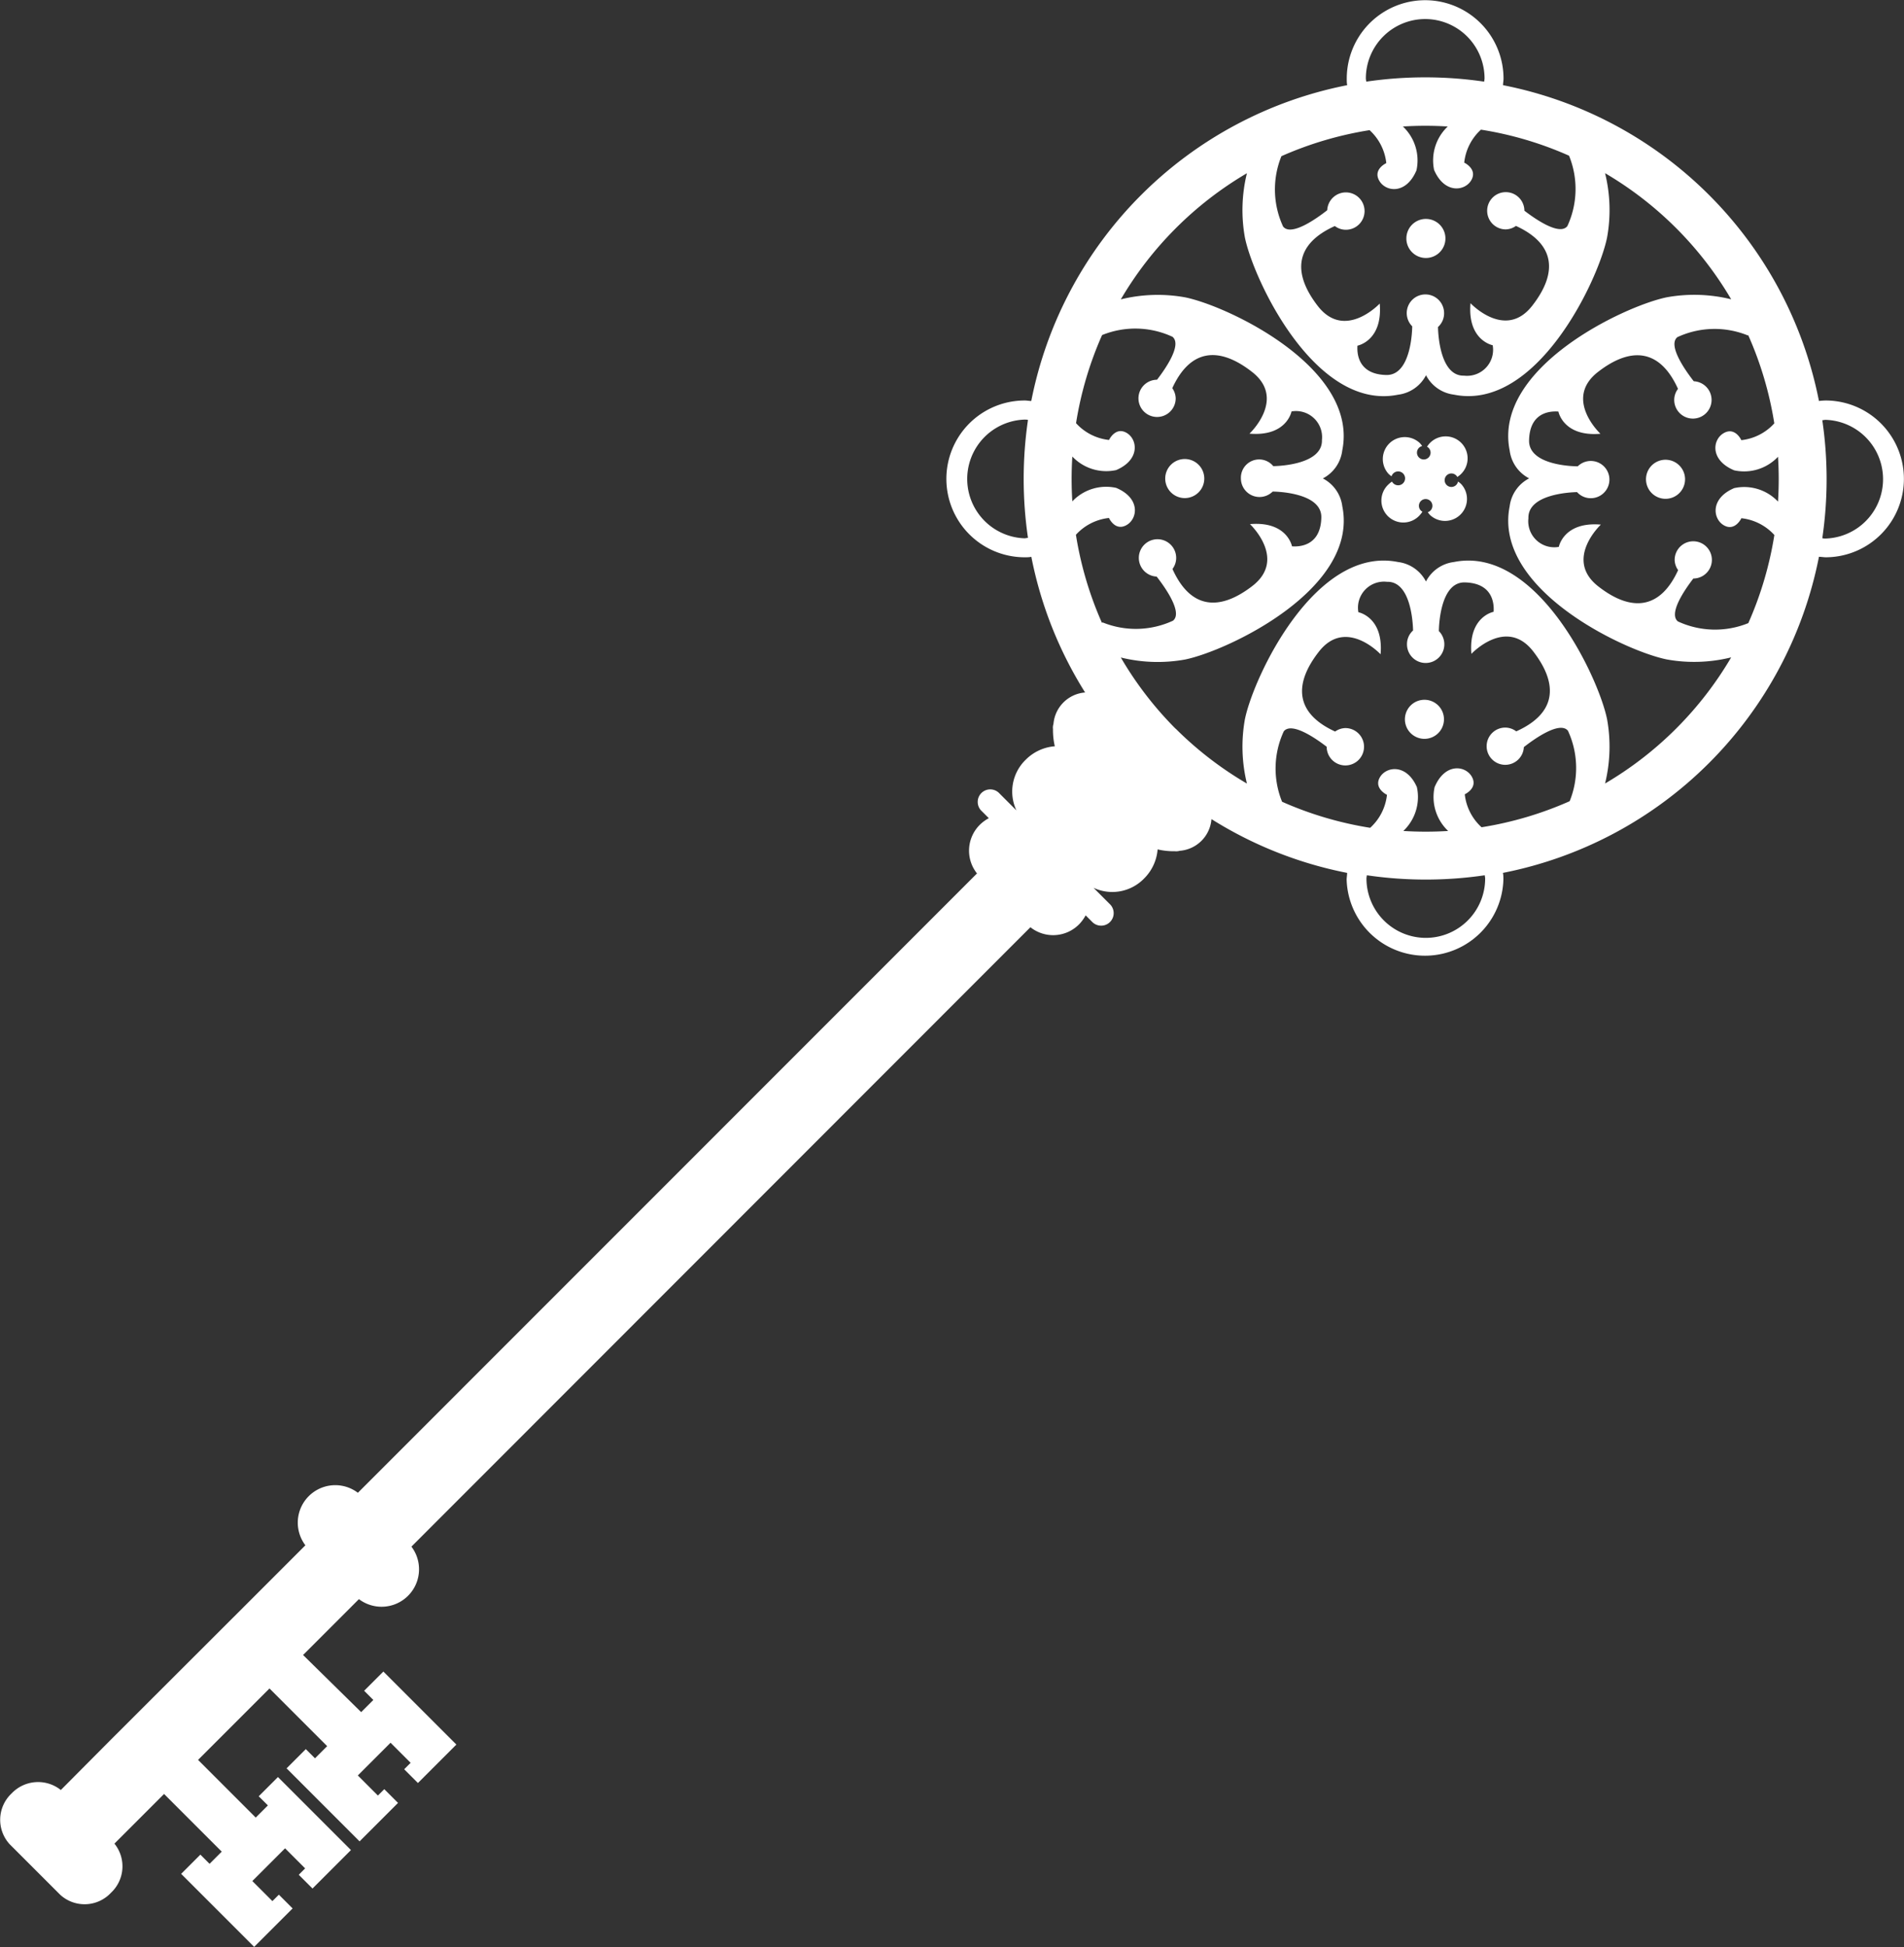 <svg id="グループ_16289" data-name="グループ 16289" xmlns="http://www.w3.org/2000/svg" xmlns:xlink="http://www.w3.org/1999/xlink" width="31.298" height="32" viewBox="0 0 31.298 32">
    <rect x="0" y="0" width="31.298" height="32" fill="#333333" stroke="none"/>
    <defs>
      <clipPath id="clip-path">
        <rect id="長方形_585" data-name="長方形 585" width="31.298" height="32" fill="#fff"/>
      </clipPath>
    </defs>
    <g id="グループ_16288" data-name="グループ 16288" clip-path="url(#clip-path)">
      <path id="パス_19896" data-name="パス 19896" d="M1.814,28.6,1,29.419a.6.6,0,0,0-.808.055.594.594,0,0,0-.032.837l.828.828a.593.593,0,0,0,.837-.032.594.594,0,0,0,.056-.807l.816-.816.948.948-.2.2-.151-.151-.316.316,1.2,1.2.632-.632-.226-.226-.106.106-.33-.33.538-.538.33.33-.105.105.226.226.632-.632-1.2-1.2-.316.316.151.15-.2.2-.948-.948,1.174-1.174.948.948-.2.2-.151-.151-.316.316,1.2,1.2.632-.632-.226-.226-.105.105-.33-.33.538-.538.33.33-.106.106.226.226.632-.632-1.2-1.2-.316.316.151.151-.2.2L4.982,27.2l.918-.918a.616.616,0,0,0,.863-.863L16.938,15.239a.6.6,0,0,0,.808-.056.672.672,0,0,0,.1-.139l.116.116a.206.206,0,0,0,.291-.291l-.278-.278a.728.728,0,0,0,.833-.154.757.757,0,0,0,.221-.477,1.152,1.152,0,0,0,.283.03.205.205,0,0,0,.079-.007.566.566,0,0,0,.523-.521,6.573,6.573,0,0,0,2.23.884c0,.036-.007.071-.008.108a1.289,1.289,0,0,0,2.577,0c0-.036,0-.072-.008-.108A6.589,6.589,0,0,0,29.9,9.151c.036,0,.072.007.108.008a1.288,1.288,0,0,0,0-2.577,1.075,1.075,0,0,0-.108.008A6.588,6.588,0,0,0,24.707,1.4c0-.036.008-.072.008-.108a1.288,1.288,0,0,0-2.577,0c0,.036,0,.072.007.108A6.588,6.588,0,0,0,16.952,6.59c-.036,0-.072-.008-.107-.008a1.288,1.288,0,1,0,0,2.577c.036,0,.072,0,.108-.008a6.569,6.569,0,0,0,.884,2.23.565.565,0,0,0-.52.517.192.192,0,0,0-.008.086,1.166,1.166,0,0,0,.03.281.756.756,0,0,0-.477.22.728.728,0,0,0-.154.834l-.278-.278a.206.206,0,1,0-.291.291l.115.115a.662.662,0,0,0-.139.1.6.6,0,0,0-.055.808L5.883,24.534a.616.616,0,0,0-.863.863l-.918.918Zm1.731-1.731L2.371,28.047M30.009,6.9a.976.976,0,0,1,0,1.951c-.018,0-.036,0-.054-.006a6.667,6.667,0,0,0,0-1.939c.018,0,.036-.006.054-.006m-1.271-1.39a5.794,5.794,0,0,1,.428,1.448.856.856,0,0,1-.542.276s-.1-.222-.287-.117-.235.443.17.613a.766.766,0,0,0,.72-.223,5.83,5.83,0,0,1,0,.737.765.765,0,0,0-.72-.222c-.4.17-.352.508-.169.612s.287-.117.287-.117a.858.858,0,0,1,.542.276,5.826,5.826,0,0,1-.428,1.448,1.453,1.453,0,0,1-1.158-.028c-.159-.13.116-.526.254-.705h0a.306.306,0,1,0-.307-.306.3.3,0,0,0,.057.168c-.289.634-.756.7-1.309.27-.574-.444.039-1.018.039-1.018-.613-.052-.691.366-.691.366a.428.428,0,0,1-.5-.47c-.012-.4.7-.428.8-.43a.3.3,0,0,0,.226.1.306.306,0,1,0-.215-.524v0s-.809.005-.8-.426.3-.487.482-.474c0,0,.079.417.691.365,0,0-.613-.573-.039-1.017.555-.43,1.024-.364,1.314.279a.3.3,0,0,0-.062.175.307.307,0,1,0,.321-.3c-.131-.168-.435-.591-.269-.725a1.451,1.451,0,0,1,1.158-.028M23.573,2.791c.17.4.509.352.613.169s-.117-.287-.117-.287a.854.854,0,0,1,.275-.542,5.767,5.767,0,0,1,1.448.428,1.452,1.452,0,0,1-.028,1.158c-.129.16-.526-.116-.706-.254h0a.306.306,0,1,0-.306.307.3.3,0,0,0,.167-.057c.634.29.7.756.27,1.309-.444.574-1.017-.039-1.017-.039-.052.613.365.691.365.691a.428.428,0,0,1-.47.5c-.4.012-.428-.7-.429-.8a.3.3,0,0,0,.1-.226.307.307,0,1,0-.524.215h0s0,.809-.426.8-.487-.3-.474-.482c0,0,.418-.078.366-.692,0,0-.574.613-1.018.04-.429-.555-.364-1.024.28-1.314a.3.3,0,0,0,.175.061.307.307,0,1,0-.3-.321c-.168.132-.59.435-.725.269a1.453,1.453,0,0,1-.028-1.157,5.833,5.833,0,0,1,1.449-.428.857.857,0,0,1,.275.542s-.222.1-.117.287.443.235.613-.169a.766.766,0,0,0-.223-.72,5.8,5.8,0,0,1,.737,0,.767.767,0,0,0-.223.72M23.427.313a.977.977,0,0,1,.976.975c0,.018-.005.036-.006.054a6.672,6.672,0,0,0-1.939,0c0-.018-.006-.035-.006-.054a.976.976,0,0,1,.975-.975M16.844,8.847a.976.976,0,0,1,0-1.951c.018,0,.036,0,.054.006a6.671,6.671,0,0,0,0,1.938c-.018,0-.036.006-.055.007m1.271,1.39a5.822,5.822,0,0,1-.428-1.448.856.856,0,0,1,.543-.276s.1.222.287.118.235-.444-.169-.613a.765.765,0,0,0-.72.222,5.8,5.8,0,0,1,0-.737.767.767,0,0,0,.72.223c.4-.17.353-.509.17-.613s-.287.118-.287.118a.855.855,0,0,1-.542-.276,5.815,5.815,0,0,1,.428-1.448,1.451,1.451,0,0,1,1.157.028c.16.13-.115.526-.254.706h0a.306.306,0,1,0,.307.307.3.3,0,0,0-.056-.168c.29-.634.755-.7,1.308-.27.574.443-.039,1.017-.039,1.017.613.052.691-.365.691-.365a.429.429,0,0,1,.5.47c.012.4-.7.428-.8.429a.3.3,0,0,0-.532.2.306.306,0,0,0,.522.218v0s.809,0,.8.426-.3.487-.482.474c0,0-.078-.417-.691-.365,0,0,.613.574.039,1.017-.556.429-1.024.364-1.313-.28a.3.3,0,0,0,.061-.175.307.307,0,1,0-.321.3c.131.168.435.59.269.725a1.453,1.453,0,0,1-1.158.028m1.2,1.747a5.785,5.785,0,0,1-.9-1.17,2.534,2.534,0,0,0,1.058.033c.7-.144,2.857-1.161,2.583-2.517a.6.6,0,0,0-.32-.459.6.6,0,0,0,.319-.459c.274-1.357-1.878-2.374-2.582-2.517a2.54,2.54,0,0,0-1.058.033,5.825,5.825,0,0,1,2.073-2.073,2.541,2.541,0,0,0-.033,1.058c.144.7,1.161,2.856,2.517,2.582a.6.6,0,0,0,.46-.32.6.6,0,0,0,.459.319c1.356.274,2.374-1.878,2.517-2.582a2.529,2.529,0,0,0-.033-1.058,5.822,5.822,0,0,1,2.073,2.073,2.538,2.538,0,0,0-1.059-.033c-.7.144-2.856,1.161-2.582,2.517a.6.6,0,0,0,.32.459.6.6,0,0,0-.32.459c-.273,1.356,1.878,2.374,2.583,2.517a2.53,2.53,0,0,0,1.058-.034,5.817,5.817,0,0,1-2.073,2.073,2.539,2.539,0,0,0,.033-1.058c-.144-.7-1.161-2.856-2.518-2.582a.6.6,0,0,0-.459.32.6.6,0,0,0-.459-.32c-1.356-.274-2.373,1.879-2.517,2.583a2.55,2.55,0,0,0,.033,1.058,5.8,5.8,0,0,1-1.169-.9m3.967.968c-.17-.4-.509-.352-.613-.17s.117.287.117.287a.855.855,0,0,1-.276.542,5.828,5.828,0,0,1-1.448-.428,1.452,1.452,0,0,1,.028-1.158c.13-.159.526.116.705.254h0a.307.307,0,1,0,.307-.307.3.3,0,0,0-.168.057c-.634-.29-.7-.756-.27-1.309.444-.574,1.017.039,1.017.039.052-.613-.365-.691-.365-.691a.428.428,0,0,1,.47-.5c.4-.012.427.7.429.8a.3.3,0,0,0-.1.225.307.307,0,1,0,.524-.215h0s0-.809.426-.8.487.3.474.483c0,0-.417.078-.365.691,0,0,.574-.613,1.017-.039.429.556.364,1.024-.28,1.313a.3.3,0,0,0-.175-.062.306.306,0,1,0,.3.321c.168-.132.59-.434.725-.269a1.455,1.455,0,0,1,.028,1.158,5.818,5.818,0,0,1-1.448.428.855.855,0,0,1-.276-.542s.221-.1.117-.287-.443-.235-.613.17a.766.766,0,0,0,.223.72,5.916,5.916,0,0,1-.737,0,.768.768,0,0,0,.223-.72m.146,2.477a.977.977,0,0,1-.975-.975c0-.018.005-.036.006-.054a6.678,6.678,0,0,0,1.939,0c0,.018.006.036.006.054a.976.976,0,0,1-.975.975" transform="translate(0 0)" fill="#fff"/>
      <path id="パス_19897" data-name="パス 19897" d="M151.1,48.772a.344.344,0,0,0,.045-.057.106.106,0,0,1-.026-.019.111.111,0,1,1,.158,0,.109.109,0,0,1-.044.027.341.341,0,0,0,.04.049.361.361,0,0,0,.51-.51.357.357,0,0,0-.053-.043.111.111,0,1,1-.03-.1.1.1,0,0,1,.018.025.361.361,0,1,0-.447-.561.351.351,0,0,0-.05.064.1.1,0,0,1,.025.018.112.112,0,1,1-.158,0,.11.11,0,0,1,.053-.029.385.385,0,0,0-.043-.053.361.361,0,0,0-.51.51.374.374,0,0,0,.049.04.114.114,0,1,1,.008.087.35.35,0,0,0-.057.045.361.361,0,1,0,.51.51" transform="translate(-127.763 -40.305)" fill="#fff"/>
      <path id="パス_19898" data-name="パス 19898" d="M153.182,24.38a.321.321,0,1,0-.094-.227.319.319,0,0,0,.094.227" transform="translate(-129.97 -20.234)" fill="#fff"/>
      <path id="パス_19899" data-name="パス 19899" d="M179.176,50.358a.321.321,0,1,0,.094-.227.32.32,0,0,0-.094.227" transform="translate(-152.119 -42.481)" fill="#fff"/>
      <path id="パス_19900" data-name="パス 19900" d="M153.487,76.256a.321.321,0,1,0,.094.227.32.32,0,0,0-.094-.227" transform="translate(-129.845 -64.661)" fill="#fff"/>
      <path id="パス_19901" data-name="パス 19901" d="M127.489,50.279a.321.321,0,1,0-.094.227.32.32,0,0,0,.094-.227" transform="translate(-107.693 -42.414)" fill="#fff"/>
    </g>
  </svg>
  